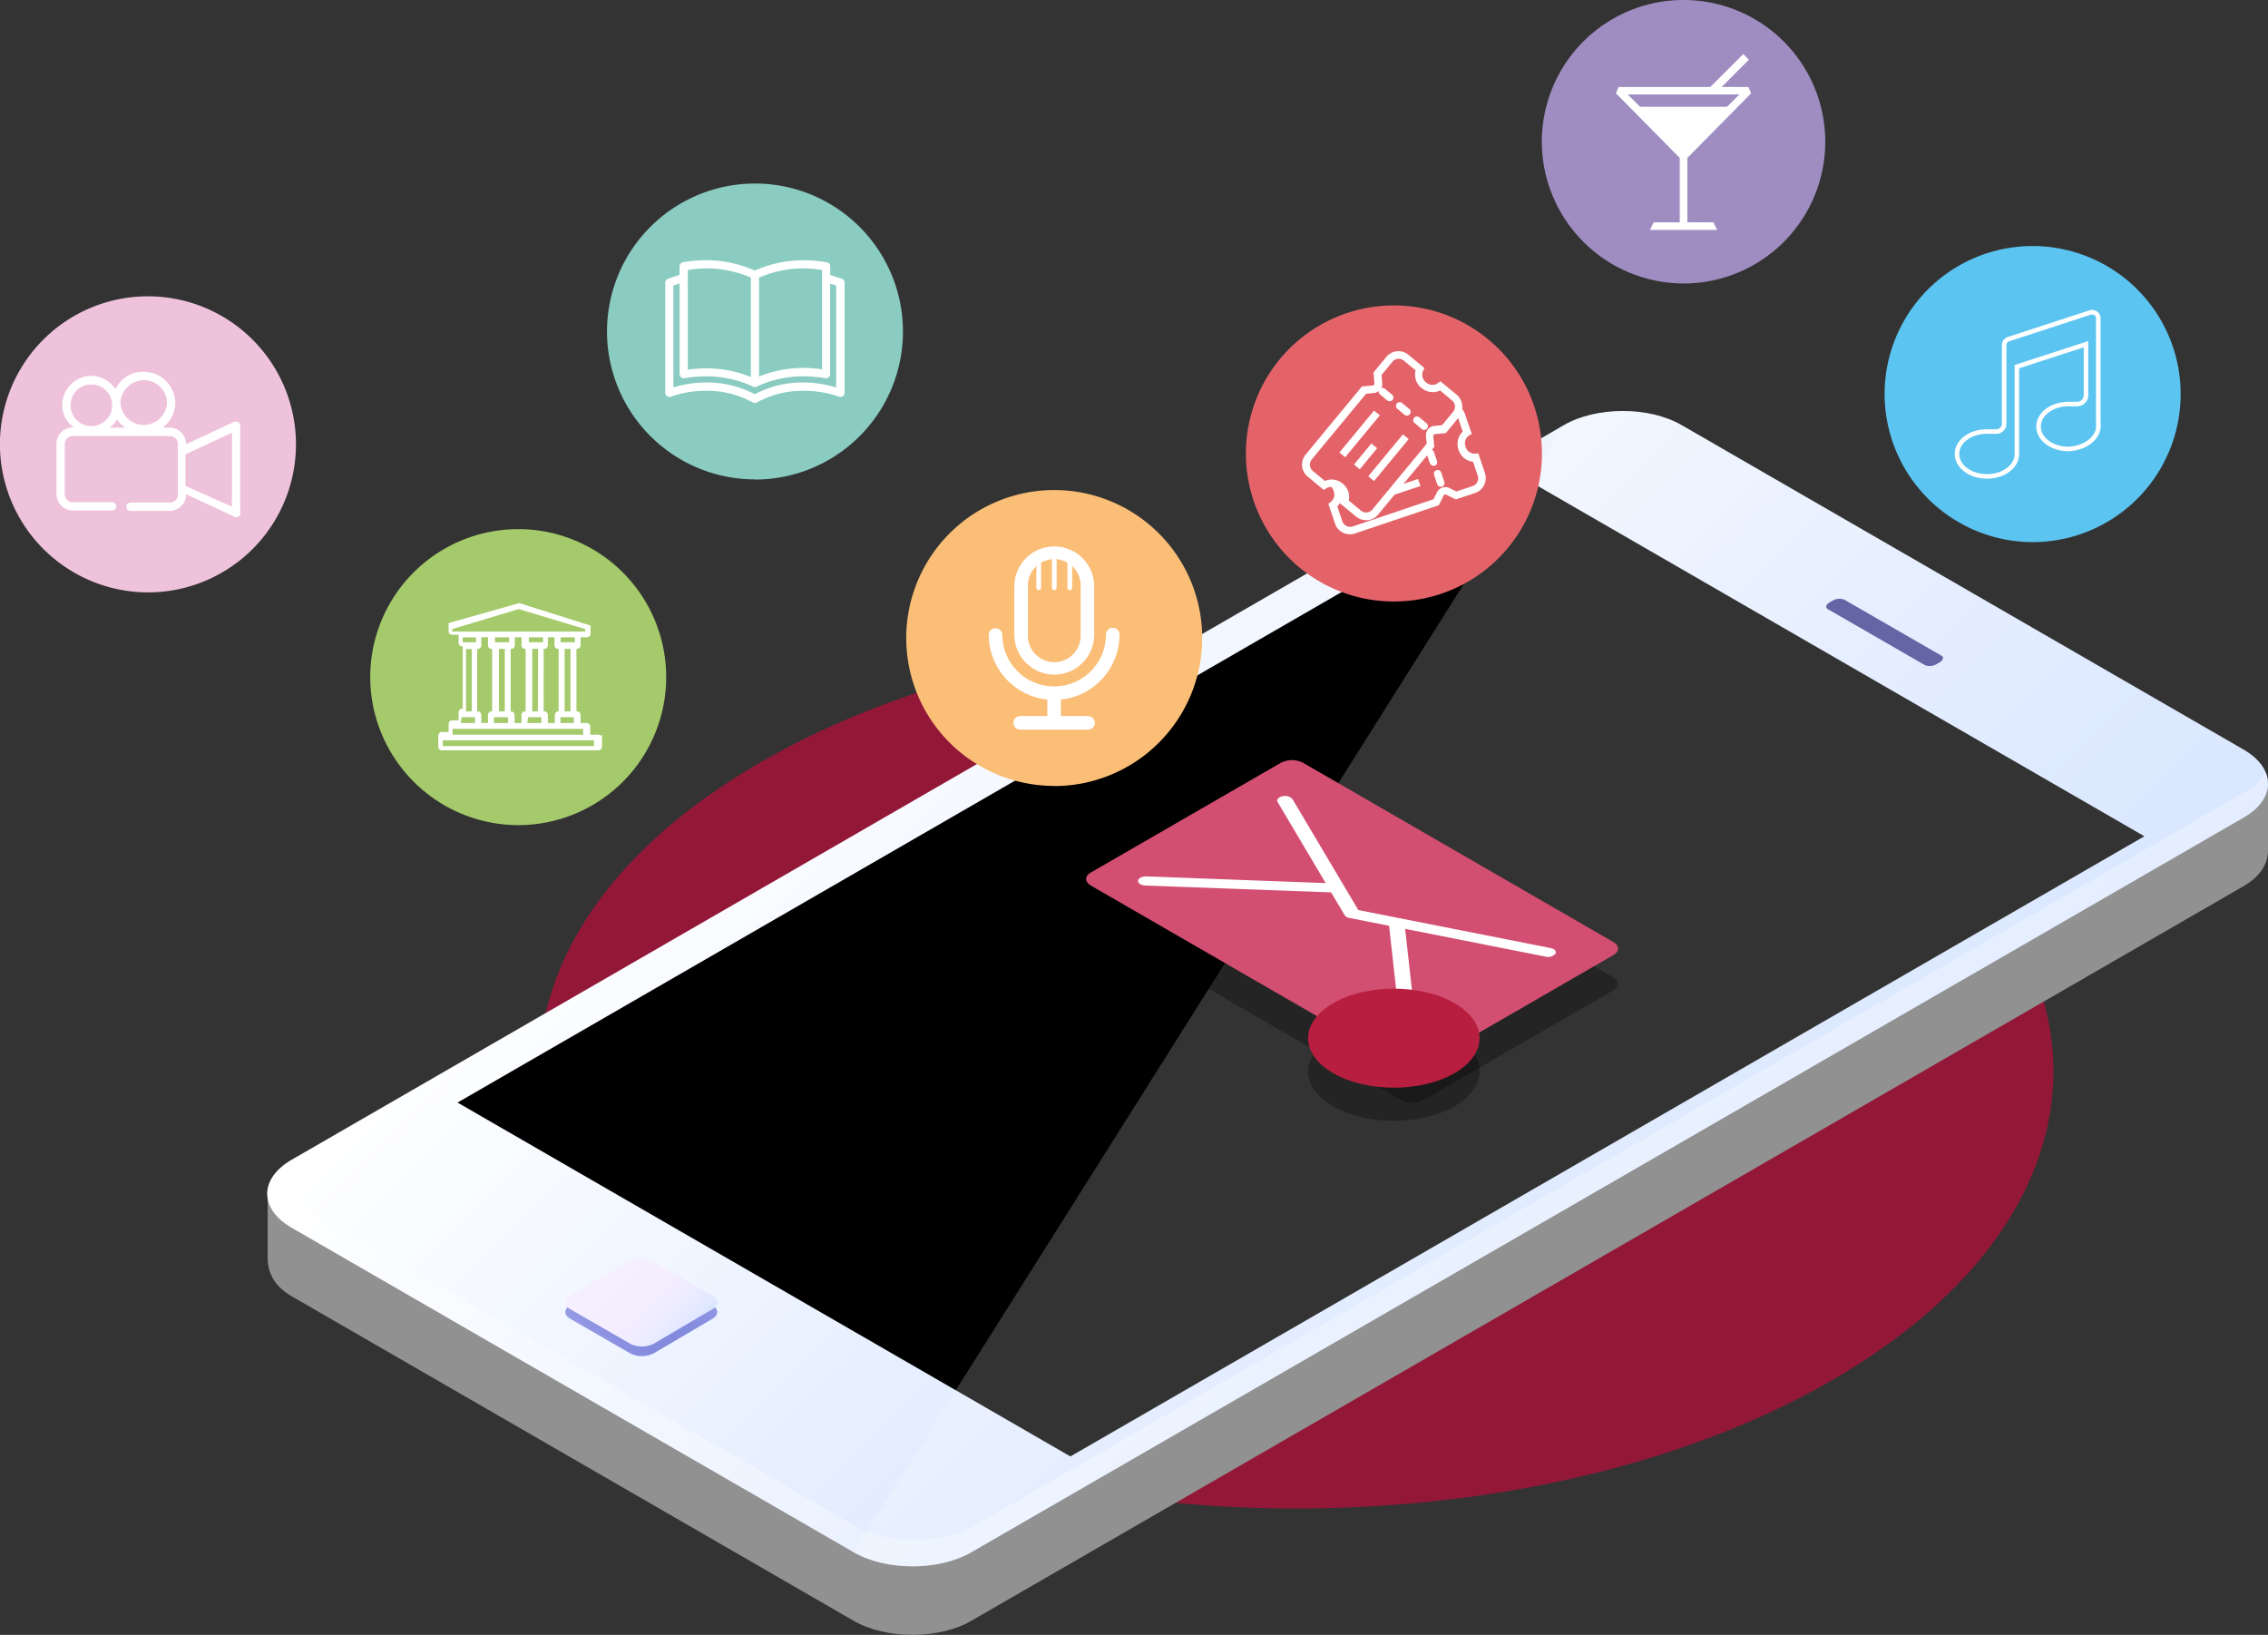 <svg xmlns="http://www.w3.org/2000/svg" xmlns:xlink="http://www.w3.org/1999/xlink" viewBox="0 0 525.23 378.56"><rect x="0" y="0" width="525.23" height="378.56" fill="#333333" stroke="none"/><defs><style>.a{fill:#931838;}.b{fill:#919191;}.c{fill:url(#a);}.d,.f,.i{fill:#fff;}.d,.g,.j{opacity:0.3;}.e{fill:#3d3f8e;}.f{opacity:0.2;}.h{fill:#d34f71;}.k{fill:#b71e3f;}.l{opacity:0.6;fill:url(#b);}.m{fill:url(#c);}.n{fill:#fabe77;}.o,.t,.w{fill:none;stroke:#fff;stroke-miterlimit:10;}.o{stroke-linecap:round;stroke-width:1.1px;}.p{fill:#8accc2;}.q{fill:#e46369;}.r{fill:#a4ca6b;}.s{fill:#5bc4f1;}.t{stroke-width:1.05px;}.u{fill:#efc2dc;}.v{fill:#9f8dc2;}.w{stroke-width:0.28px;}</style><linearGradient id="a" x1="293.03" y1="354.79" x2="480.2" y2="167.62" gradientTransform="matrix(-1, 0, 0, 1, 771.92, 0)" gradientUnits="userSpaceOnUse"><stop offset="0" stop-color="#cfe0ff"/><stop offset="1" stop-color="#fff"/></linearGradient><linearGradient id="b" x1="540.76" y1="345.18" x2="522.57" y2="326.99" gradientTransform="matrix(-1, 0, 0, 1, 771.92, 0)" gradientUnits="userSpaceOnUse"><stop offset="0" stop-color="#5b5fd3"/><stop offset="0.02" stop-color="#585cd2"/><stop offset="0.17" stop-color="#474ecb"/><stop offset="0.34" stop-color="#3d46c7"/><stop offset="0.55" stop-color="#3a43c6"/><stop offset="0.71" stop-color="#3f47c8"/><stop offset="0.9" stop-color="#4c51cd"/><stop offset="1" stop-color="#575ad1"/></linearGradient><linearGradient id="c" x1="522.57" y1="342.95" x2="540.76" y2="324.76" gradientTransform="matrix(-1, 0, 0, 1, 771.92, 0)" gradientUnits="userSpaceOnUse"><stop offset="0" stop-color="#dae5ff"/><stop offset="0.06" stop-color="#e0e7ff"/><stop offset="0.24" stop-color="#ececff"/><stop offset="0.48" stop-color="#f4eeff"/><stop offset="1" stop-color="#f6efff"/></linearGradient></defs><path class="a" d="M267.92,208.76c-68.48,39.53-68.47,103.63,0,143.16s179.49,39.54,248,0,68.48-103.62,0-143.15S336.39,169.23,267.92,208.76Z" transform="translate(-91.74 -32.28)"/><path class="b" d="M153.72,307.68v15.8c0,3.24,1.32,6.5,5.55,8.94l130.17,75.16c7.53,4.34,19.72,4.34,27.24,0L611.33,237.46c3.89-2.25,5.63-5.21,5.64-8.16V213.63l-135.81-67c-7.52-4.34-19.71-4.34-27.23,0Z" transform="translate(-91.74 -32.28)"/><path class="c" d="M159.27,300.83c-7.52,4.34-7.52,11.38,0,15.72L289.44,391.7c7.53,4.35,19.72,4.35,27.24,0L611.33,221.58c7.52-4.34,7.52-11.38,0-15.72L481.16,130.71c-7.52-4.35-19.71-4.35-27.23,0Z" transform="translate(-91.74 -32.28)"/><polygon points="105.96 255.3 247.89 337.24 496.6 193.64 354.68 111.7 105.96 255.3"/><path class="d" d="M159.71,310.51l130.17,75.16c7.52,4.34,19.71,4.34,27.23,0L611.77,215.55a12.29,12.29,0,0,0,4.68-4.4c1.49,3.63-.21,7.6-5.12,10.43L316.68,391.7c-7.52,4.35-19.71,4.35-27.24,0L159.27,316.55c-5.3-3.06-6.86-7.47-4.68-11.32A11.47,11.47,0,0,0,159.71,310.51Z" transform="translate(-91.74 -32.28)"/><path class="e" d="M515.52,171.72c-.9.52-1.13,1.23-.52,1.59l22.55,13a3.12,3.12,0,0,0,2.75-.3l.55-.31c.9-.52,1.13-1.23.51-1.59l-22.54-13a3.21,3.21,0,0,0-2.76.3Z" transform="translate(-91.74 -32.28)"/><path class="f" d="M289.44,391.7c7.53,4.35,19.72,4.35,27.24,0L611.33,221.58c7.52-4.34,7.52-11.38,0-15.72L481.16,130.71c-7.52-4.35-19.71-4.35-27.23,0Z" transform="translate(-91.74 -32.28)"/><path class="g" d="M344.34,242.49c-1.42.82-1.42,2.15,0,3L416.24,287a5.71,5.71,0,0,0,5.14,0l44-25.42c1.42-.82,1.42-2.15,0-3L393.5,217.08a5.66,5.66,0,0,0-5.13,0Z" transform="translate(-91.74 -32.28)"/><path class="h" d="M344.34,234.32c-1.42.82-1.42,2.15,0,3l71.9,41.51a5.68,5.68,0,0,0,5.14,0l44-25.41c1.42-.82,1.42-2.15,0-3L393.5,208.9a5.72,5.72,0,0,0-5.13,0Z" transform="translate(-91.74 -32.28)"/><path class="i" d="M398.75,236.76,387.62,218c-.32-.55.18-1.15,1.13-1.34a2.33,2.33,0,0,1,2.31.66L406.3,243l44.52,8.8c.95.19,1.46.78,1.13,1.33a2.31,2.31,0,0,1-2.31.65l-32.49-6.42,2.66,24c.06.58-.7,1.07-1.7,1.11a2.74,2.74,0,0,1-1.4-.3,1,1,0,0,1-.53-.68l-2.75-24.85-9.15-1.8-.19-.06-.14,0a3,3,0,0,1-.36-.16h0a1.6,1.6,0,0,1-.28-.22l-.06-.07a.94.94,0,0,1-.09-.12L400,238.91l-43-1.58a2.65,2.65,0,0,1-1.17-.31.88.88,0,0,1-.53-.81c.07-.58.93-1,1.93-1Z" transform="translate(-91.74 -32.28)"/><g class="j"><path d="M400.49,272.24c-7.76,4.48-7.76,11.74,0,16.21s20.33,4.48,28.08,0,7.76-11.73,0-16.21S408.24,267.76,400.49,272.24Z" transform="translate(-91.74 -32.28)"/></g><path class="k" d="M400.49,264.56c-7.76,4.48-7.76,11.74,0,16.22s20.33,4.48,28.08,0,7.76-11.74,0-16.22S408.24,260.09,400.49,264.56Z" transform="translate(-91.74 -32.28)"/><path class="l" d="M223.79,334.51c-1.5.87-1.5,2.28,0,3.14l13.89,8a6.06,6.06,0,0,0,5.44,0l13.6-8c1.5-.87,1.5-2.27,0-3.14l-13.9-8a6,6,0,0,0-5.43,0Z" transform="translate(-91.74 -32.28)"/><path class="m" d="M223.79,332.29c-1.5.86-1.5,2.27,0,3.13l13.89,8a6.06,6.06,0,0,0,5.44,0l13.6-8c1.5-.87,1.5-2.27,0-3.14l-13.9-8a6,6,0,0,0-5.43,0Z" transform="translate(-91.74 -32.28)"/><path class="n" d="M335.89,214.29A34.27,34.27,0,1,0,301.61,180a34.26,34.26,0,0,0,34.28,34.26" transform="translate(-91.74 -32.28)"/><path class="i" d="M351,179.22a1.57,1.57,0,0,0-3.14,0,12,12,0,1,1-24,0,1.57,1.57,0,0,0-1.68-1.46,1.55,1.55,0,0,0-1.46,1.46,15.14,15.14,0,0,0,13.56,15.05v3.82h-6.28a1.57,1.57,0,0,0,0,3.14h15.71a1.57,1.57,0,0,0,0-3.14h-6.29v-3.82A15.14,15.14,0,0,0,351,179.22Z" transform="translate(-91.74 -32.28)"/><path class="i" d="M335.89,188.49a9.25,9.25,0,0,0,9.25-9.25V168.06a9.25,9.25,0,0,0-18.5,0h0V179.2a9.28,9.28,0,0,0,9.25,9.29Zm-6.1-20.39a6.11,6.11,0,1,1,12.21,0h0v11.14a6.11,6.11,0,1,1-12.21,0Z" transform="translate(-91.74 -32.28)"/><line class="o" x1="244.15" y1="129.74" x2="244.15" y2="136.09"/><line class="o" x1="240.55" y1="129.74" x2="240.55" y2="136.09"/><line class="o" x1="247.75" y1="129.74" x2="247.75" y2="136.09"/><path class="p" d="M266.57,143.32A34.27,34.27,0,1,0,232.31,109a34.26,34.26,0,0,0,34.26,34.28" transform="translate(-91.74 -32.28)"/><path class="i" d="M255.26,92.54a30.53,30.53,0,0,0-5.36.47,1,1,0,0,0-.79.92v2l-2.66.88a1,1,0,0,0-.65.91V123.2a1,1,0,0,0,.94,1,1,1,0,0,0,.33-.06,24.12,24.12,0,0,1,8.17-1.37,21.86,21.86,0,0,1,10.85,2.7.93.93,0,0,0,.94,0,21.86,21.86,0,0,1,10.85-2.7,24.21,24.21,0,0,1,8.17,1.37,1,1,0,0,0,1.22-.56.84.84,0,0,0,.06-.33V97.73a1,1,0,0,0-.66-.91L284,95.94v-2a.93.93,0,0,0-.79-.92,30.28,30.28,0,0,0-5.36-.47,27.35,27.35,0,0,0-11.31,2.39A27.22,27.22,0,0,0,255.26,92.54Zm0,1.89a25.43,25.43,0,0,1,10.37,2.14v23a27.68,27.68,0,0,0-10.37-2,29.58,29.58,0,0,0-4.24.33V94.8A27.75,27.75,0,0,1,255.26,94.43Zm22.62,0a27.75,27.75,0,0,1,4.24.37v23a29.47,29.47,0,0,0-4.24-.33,27.55,27.55,0,0,0-10.36,2V96.57A25.35,25.35,0,0,1,277.88,94.43Zm-28.75,3.49v21a.94.94,0,0,0,.94.94.39.39,0,0,0,.16,0,28.44,28.44,0,0,1,5-.44,25.63,25.63,0,0,1,10.79,2.31.93.93,0,0,0,1.08,0,25.47,25.47,0,0,1,10.77-2.31,28.44,28.44,0,0,1,5,.44.94.94,0,0,0,1.1-.77c0-.06,0-.12,0-.15v-21l1.41.46V122a26.45,26.45,0,0,0-7.54-1.16,23.75,23.75,0,0,0-11.31,2.72,23.78,23.78,0,0,0-11.31-2.72,25.72,25.72,0,0,0-7.54,1.16V98.4Z" transform="translate(-91.74 -32.28)"/><path class="q" d="M414.53,171.56a34.28,34.28,0,1,0-34.26-34.28,34.26,34.26,0,0,0,34.26,34.28" transform="translate(-91.74 -32.28)"/><path class="i" d="M434.09,137.26l-.67.06a2.2,2.2,0,0,1-2.24-1.47l-.07-.23a2.15,2.15,0,0,1,.88-2.53l.58-.36L431,128.16a3.65,3.65,0,0,0-.64-1.14,3.36,3.36,0,0,0,0-.9,3.68,3.68,0,0,0-1.29-2.45l-3.76-3.1-.54.4a2.18,2.18,0,0,1-2.68-.07l-.19-.16a2.19,2.19,0,0,1-.58-2.62l.29-.62-3.72-3.08a3.6,3.6,0,0,0-5.08.48l-3,3.65.23,2.5a.46.46,0,0,1-.39.48l-2.5.23-13.05,15.79a3.6,3.6,0,0,0,.48,5.08l3.72,3.09.54-.35a2.06,2.06,0,0,1,1.2-.33,2.12,2.12,0,0,1,.52.83l.08.23a2.22,2.22,0,0,1-.77,2.45l-.51.39,1.57,4.62A3.63,3.63,0,0,0,404.4,156a3.32,3.32,0,0,0,1.15-.2l19.39-6.53,1.12-2.25a.44.44,0,0,1,.25-.22.61.61,0,0,1,.32,0l2.26,1.12,4.47-1.5a3.63,3.63,0,0,0,2.27-4.59Zm-35.53,6.38-2.8-2.32a1.89,1.89,0,0,1-.25-2.64l12.59-15.22,1.79-.17a2.06,2.06,0,0,0,1.13-.47.86.86,0,0,0,.31.79L413,125a.83.83,0,0,0,.56.19.91.91,0,0,0,.67-.3.87.87,0,0,0-.11-1.22l-1.68-1.39a.87.87,0,0,0-.83-.15,2,2,0,0,0,.23-1.21l-.17-1.8,2.54-3.08a1.88,1.88,0,0,1,2.64-.25l2.72,2.25a3.93,3.93,0,0,0,1.27,4l.2.16a4,4,0,0,0,4.22.5L428,125a1.93,1.93,0,0,1,.68,1.27,1.81,1.81,0,0,1-.43,1.37l-2.54,3.08-1.79.18a2.12,2.12,0,0,0-1.47.77,2.16,2.16,0,0,0-.48,1.58l.17,1.79-12.58,15.22a1.93,1.93,0,0,1-1.27.68,1.84,1.84,0,0,1-1.37-.43l-2.83-2.33a3.91,3.91,0,0,0-1.33-3.85l-.2-.16A3.92,3.92,0,0,0,398.56,143.64Zm34.26,1.17-3.8,1.27-1.6-.79a2.19,2.19,0,0,0-1.65-.11,2.15,2.15,0,0,0-1.26,1.1l-.79,1.6L405,154.18a1.91,1.91,0,0,1-2.39-1.18l-1.17-3.47a3.32,3.32,0,0,0,.71-1l-.12.27,3.76,3.1a3.63,3.63,0,0,0,2.3.83,1.94,1.94,0,0,0,.34,0,3.6,3.6,0,0,0,2.45-1.29l3.82-4.62,6-2-.56-1.63-3.37,1.13,5.49-6.61.61,1.81a.88.88,0,0,0,.83.6,1,1,0,0,0,.27,0,.84.84,0,0,0,.54-1.09l-.69-2.07a.88.88,0,0,0-.48-.52l.56-.67-.24-2.51a.43.43,0,0,1,.1-.31.46.46,0,0,1,.29-.15l2.51-.23,2.87-3.47,1.06,3.12a3.89,3.89,0,0,0-1,4.11l.07.23h0a3.92,3.92,0,0,0,3.32,2.64l1.13,3.39A1.87,1.87,0,0,1,432.82,144.81Z" transform="translate(-91.74 -32.28)"/><path class="i" d="M425.52,141.77a.87.87,0,1,0-1.64.56l.69,2.06a.87.87,0,0,0,.83.59,1.12,1.12,0,0,0,.27,0,.87.87,0,0,0,.54-1.1Z" transform="translate(-91.74 -32.28)"/><path class="i" d="M417,128.32a.86.86,0,0,0,.56.19.92.92,0,0,0,.67-.31.86.86,0,0,0-.11-1.21l-1.68-1.39a.86.86,0,0,0-1.21.11.87.87,0,0,0,.11,1.22Z" transform="translate(-91.74 -32.28)"/><path class="i" d="M421,131.63a.86.86,0,0,0,.56.19.88.88,0,0,0,.67-.31.85.85,0,0,0-.12-1.21l-1.67-1.39a.86.86,0,1,0-1.1,1.33Z" transform="translate(-91.74 -32.28)"/><rect class="i" x="400.31" y="131.89" width="12.6" height="1.73" transform="translate(-46.49 329.34) rotate(-50.43)"/><rect class="i" x="404.8" y="137.06" width="6.32" height="1.73" transform="translate(-50 332.23) rotate(-50.42)"/><rect class="i" x="406.99" y="137.39" width="12.6" height="1.73" transform="translate(-48.3 336.49) rotate(-50.43)"/><path class="r" d="M211.76,223.34a34.27,34.27,0,1,0-34.28-34.27,34.34,34.34,0,0,0,34.28,34.27" transform="translate(-91.74 -32.28)"/><path class="i" d="M229.28,205.05h-35V203.7h35Zm-32.73-4h30.23v1.35H196.55V201Zm2.11-2.7h3.08v1.35h-3.27l.19-1.35Zm1-15.79H201V197h-1.34Zm2.31-2.69V181h-3.08v-1.15ZM224.85,181h-3.27v-1.15h3.27V181Zm-1,16h-1.35V182.52h1.35Zm-2.31,1.35h3.08v1.35h-3.08v-1.35Zm-7.51,0h3.08v1.35h-3.27l.19-1.35Zm-7.7,0h3.08v1.35h-3.28v-1.35ZM209.64,181h-3.27v-1.15h3.27Zm-1,16h-1.35V182.52h1.35Zm8.66-16h-3.08v-1.15h3.27V181Zm-1,16H215V182.52h1.35Zm-19.83-18.48v-.58l15.4-4.62,15.4,4.62v.58h-30.8Zm6.73,21.18v-1.93a.83.83,0,0,0-.77-.77h-.19V182.52h.19a.82.82,0,0,0,.77-.77v-1.92h1.55v1.92a.82.82,0,0,0,.77.77h.19V197h-.19a.83.83,0,0,0-.77.77v1.93Zm7.71,0v-1.93a.84.84,0,0,0-.77-.77H210V182.52h.2a.83.83,0,0,0,.77-.77v-1.92h1.54v1.92a.82.82,0,0,0,.77.77h.19V197h-.19a.83.83,0,0,0-.77.77v1.93Zm7.7,0v-1.93a.84.84,0,0,0-.77-.77h-.19V182.52h.19a.83.83,0,0,0,.77-.77v-1.92h1.54v1.92a.82.82,0,0,0,.77.77h.19V197H221a.83.83,0,0,0-.77.77v1.93Zm11.36,2.7h-1.54v-1.93a.83.83,0,0,0-.77-.77H226.2v-1.93a.84.84,0,0,0-.77-.77h-.19V182.52h.19a.83.83,0,0,0,.77-.77v-1.92h1.54a.84.84,0,0,0,.77-.77v-1.93h0L212,171.93h0l-16.37,4.62h0v1.93a.84.84,0,0,0,.77.77h1.54v1.92a.84.84,0,0,0,.77.78h.2v14.44h-.2a.83.83,0,0,0-.77.77v1.92h-1.54a.84.84,0,0,0-.77.77v1.93H194a.83.83,0,0,0-.77.77v2.69a.83.83,0,0,0,.77.77h36.39a.82.82,0,0,0,.77-.77v-2.69c-.57,0-.77-.19-1.15-.19" transform="translate(-91.74 -32.28)"/><path class="s" d="M562.46,157.81a34.28,34.28,0,1,0-34.28-34.28,34.35,34.35,0,0,0,34.28,34.28" transform="translate(-91.74 -32.28)"/><path class="t" d="M577.67,130.85V106a1.4,1.4,0,0,0-.58-1.16,1.61,1.61,0,0,0-1.35-.19l-18.87,6.16a1.45,1.45,0,0,0-1,1.35v18.1A1.82,1.82,0,0,1,554,132.2h-2.11c-3.86,0-6.94,2.31-6.94,5.19s3.08,5.2,6.94,5.2,6.93-2.31,6.93-5.2h0V117.18l16-5.2v11.94a2.07,2.07,0,0,1-1.93,1.92h-2.11c-3.86,0-6.94,2.31-6.94,5.2s3.08,5.2,6.94,5.2c3.85-.19,6.93-2.5,6.93-5.39Z" transform="translate(-91.74 -32.28)"/><path class="u" d="M126,169.45a34.28,34.28,0,1,0-34.28-34.28A34.35,34.35,0,0,0,126,169.45" transform="translate(-91.74 -32.28)"/><path class="i" d="M145.46,132.48v17.13l-10.78-4.81v-7.32Zm-26.57-3.08a6.09,6.09,0,0,0,1.93,1.92h-3.66a8.29,8.29,0,0,0,1.73-1.92m-6-8.09a4.82,4.82,0,1,1-4.81,4.81,4.77,4.77,0,0,1,4.81-4.81m12.13-1a5.35,5.35,0,0,1,5.4,5.2,5.4,5.4,0,0,1-10.79,0,5.48,5.48,0,0,1,5.39-5.2m0-1.93a7,7,0,0,0-6.54,4,6.93,6.93,0,0,0-5.59-3.09,6.83,6.83,0,0,0-6.73,6.74,6.14,6.14,0,0,0,2.69,5.2h-.19a3.86,3.86,0,0,0-3.85,3.85v11.56a3.86,3.86,0,0,0,3.85,3.85h9.24a1,1,0,0,0,0-1.93h-9.24a1.82,1.82,0,0,1-1.93-1.92V135.17a1.82,1.82,0,0,1,1.93-1.92H131a1.82,1.82,0,0,1,1.93,1.92v1.35h0v10.21a1.82,1.82,0,0,1-1.93,1.92h-9.24a1,1,0,0,0,0,1.93H131a3.86,3.86,0,0,0,3.85-3.85l11.17,5.2a1.1,1.1,0,0,0,1.35-.39v-20.6a.91.91,0,0,0-1-1H146l-11.17,5.2a3.86,3.86,0,0,0-3.85-3.85h-1.54a7.36,7.36,0,0,0,2.89-5.77,7.28,7.28,0,0,0-7.32-7.13" transform="translate(-91.74 -32.28)"/><path class="v" d="M481.62,97.92A32.82,32.82,0,1,0,448.8,65.1a32.89,32.89,0,0,0,32.82,32.82" transform="translate(-91.74 -32.28)"/><path class="i" d="M481.62,54h13.27l-3.13,3.14H471.48L468.34,54Zm.74,29.88V68.79l14.75-14.94-.56-1.29H490.1l6.45-6.45L495.45,45l-7.56,7.56H466.68l-.55,1.29,14.75,14.94V83.91H474.8l-.74,1.47h15.12l-.74-1.47Z" transform="translate(-91.74 -32.28)"/><path class="w" d="M481.62,54h13.27l-3.13,3.14H471.48L468.34,54Zm.74,29.88V68.79l14.75-14.94-.56-1.29H490.1l6.45-6.45L495.45,45l-7.56,7.56H466.68l-.55,1.29,14.75,14.94V83.91H474.8l-.74,1.47h15.12l-.74-1.47Z" transform="translate(-91.74 -32.28)"/></svg>